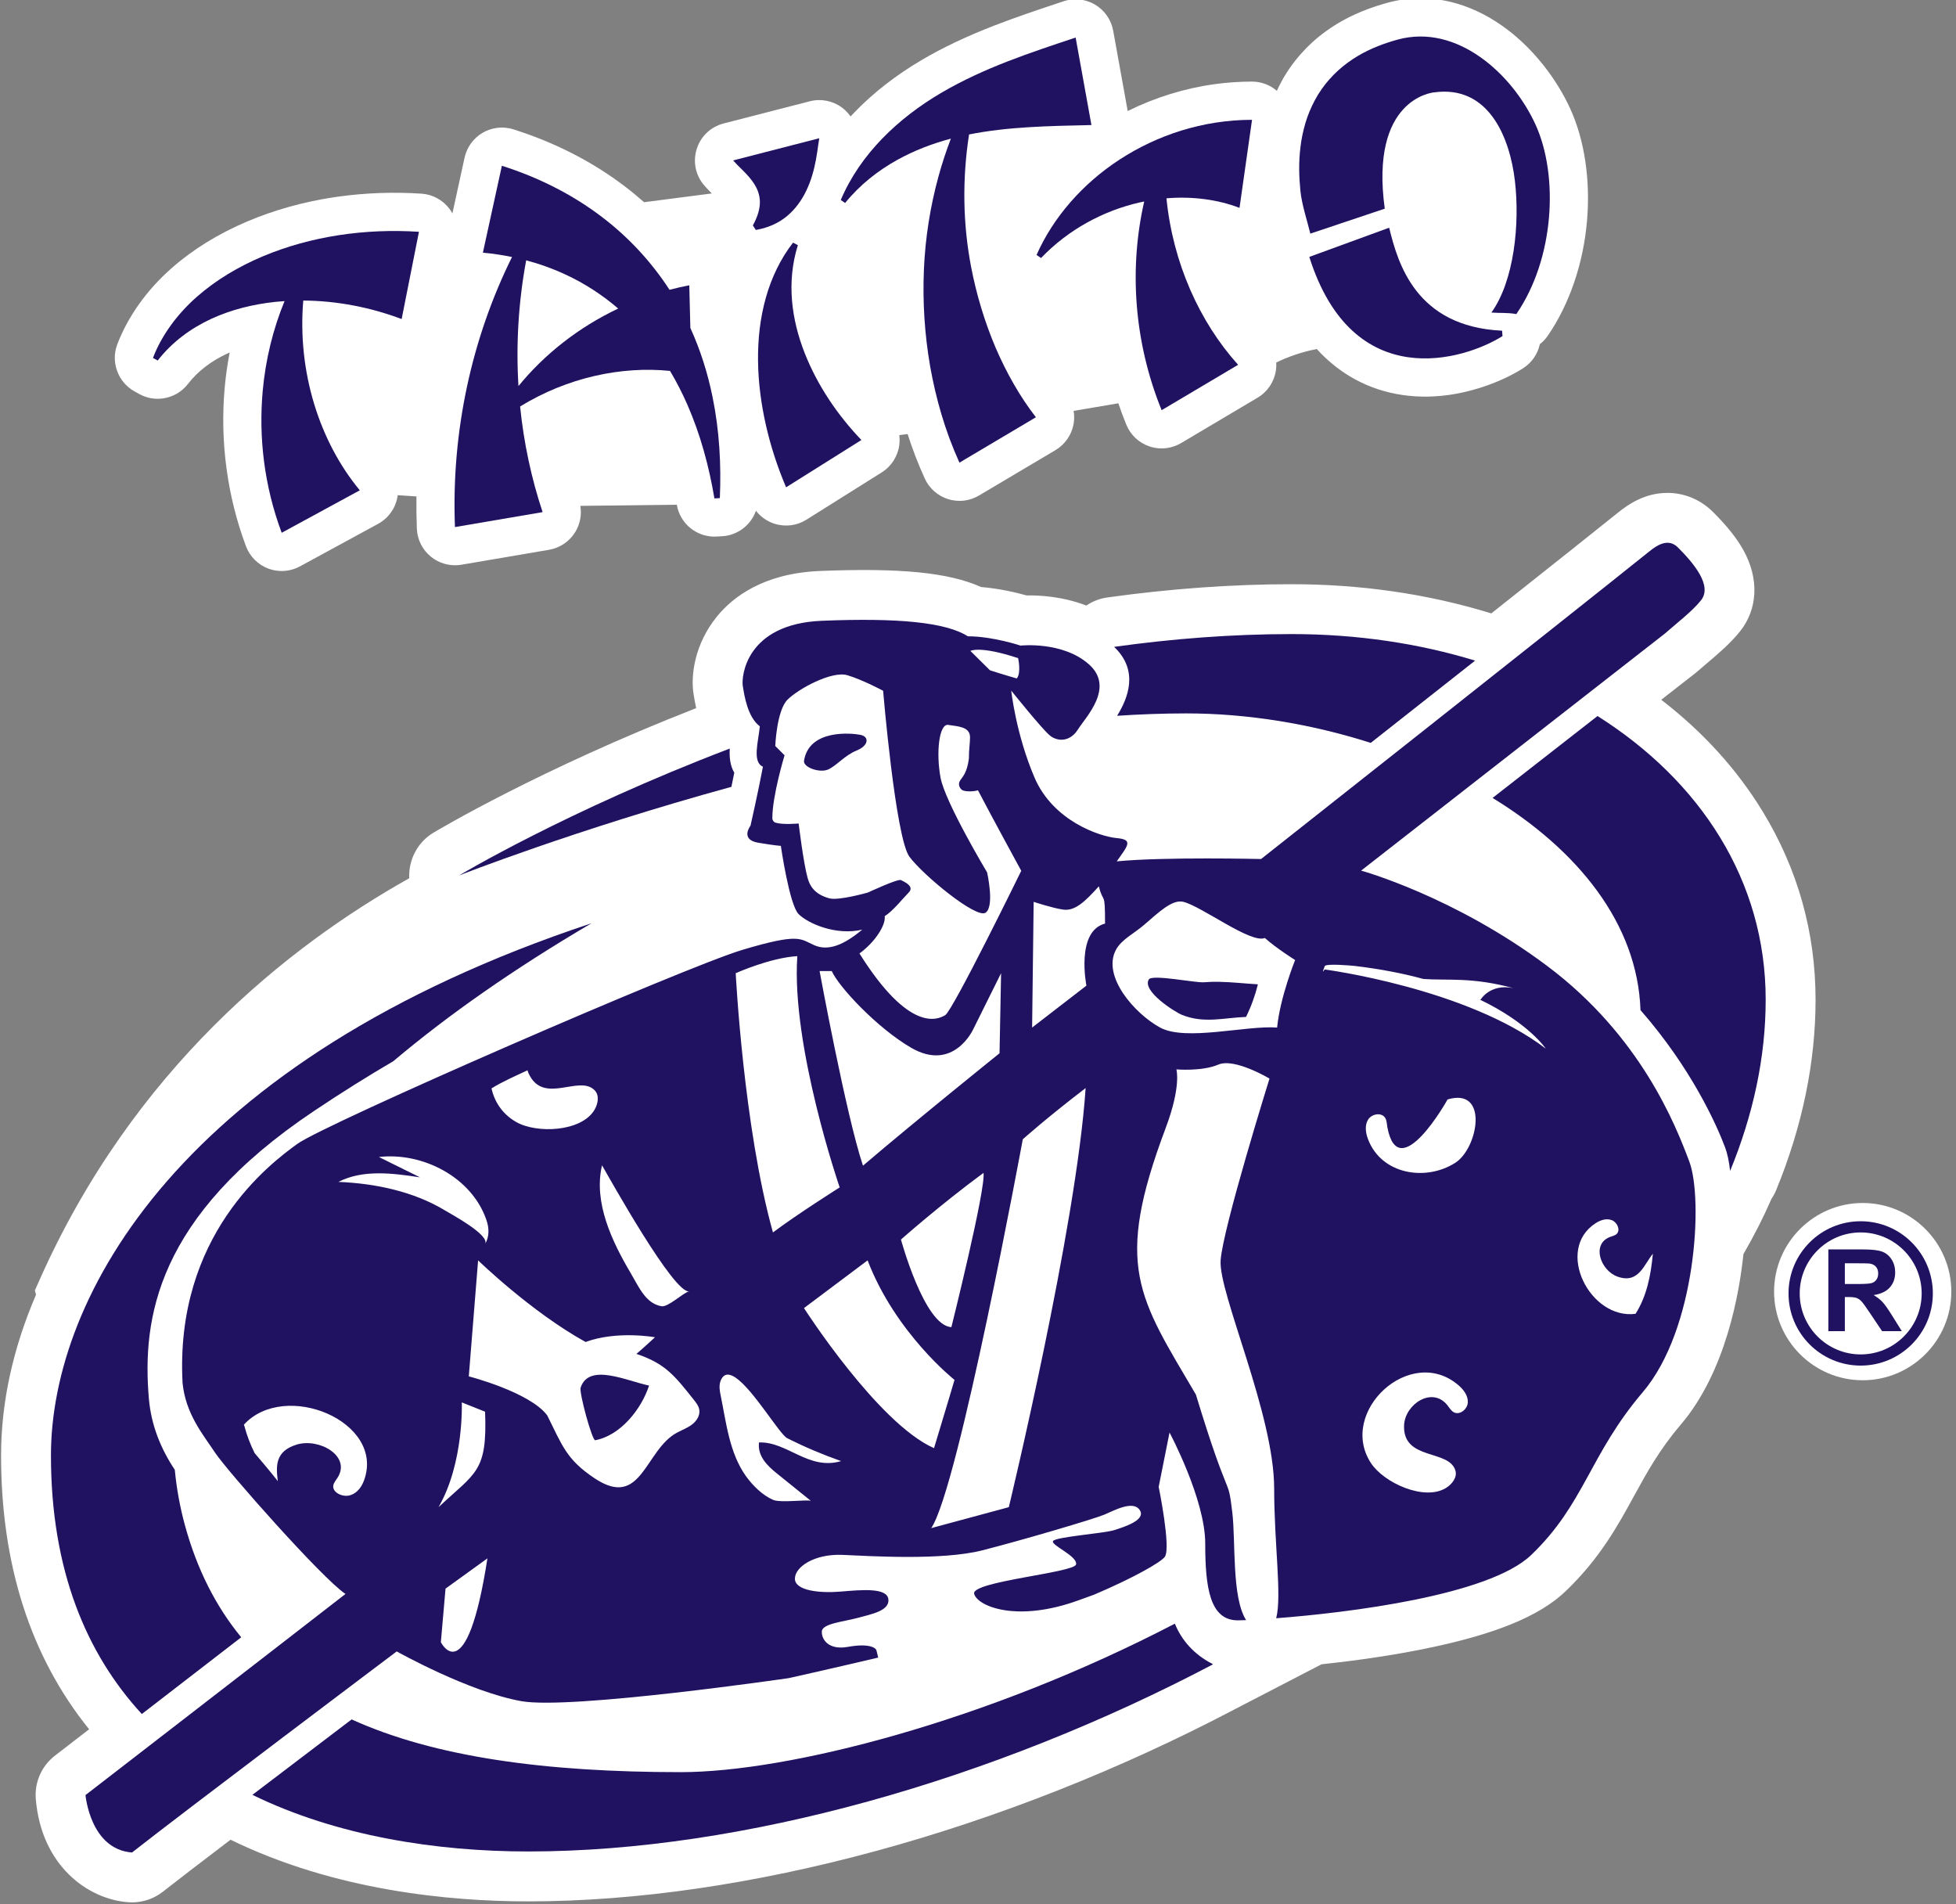 <?xml version="1.0" encoding="utf-8"?>
<!-- Generator: Adobe Illustrator 26.0.0, SVG Export Plug-In . SVG Version: 6.00 Build 0)  -->
<svg version="1.0" id="Layer_1" xmlns="http://www.w3.org/2000/svg" xmlns:xlink="http://www.w3.org/1999/xlink" x="0px" y="0px"
	 viewBox="0 0 822 800" style="enable-background:new 0 0 822 800;" xml:space="preserve">
<rect x="0" y="0" width="822" height="800" fill="#808080" stroke="none"/>
<style type="text/css">
	.st0{fill:#FFFFFF;}
	.st1{fill:#211261;}
</style>
<g>
	<g>
		<g>
			<path class="st0" d="M633.73,12.63c-13.7-10.47-28.86-14.91-43.85-12.86c-2.29,0.31-4.59,0.79-6.84,1.4
				c-1.62,0.45-3.26,0.94-4.9,1.48c-8.1,2.68-15.01,6.16-21.11,10.61c-7.69,5.57-14.31,13.12-18.62,21.23
				c-0.64,1.2-1.25,2.43-1.82,3.66c-2.89-2.48-6.6-3.87-10.46-3.87c-5.22,0.01-10.5,0.37-15.68,1.08
				c-12.6,1.73-25.02,5.59-36.54,11.29l-6.1-33.75c-0.83-4.59-3.6-8.58-7.61-10.95c-3.11-1.84-6.78-2.58-10.36-2.09
				c-0.98,0.13-1.96,0.36-2.9,0.68l-2.21,0.74c-8.74,2.91-17.77,5.93-26.93,9.48c-11.71,4.54-21.66,9.26-30.43,14.43
				c-10.75,6.32-20.24,13.69-28.18,21.9c-0.59,0.61-1.17,1.22-1.74,1.83c-0.66-0.94-1.42-1.82-2.29-2.62
				c-3.54-3.26-8.29-4.75-13.06-4.1c-0.61,0.08-1.23,0.21-1.82,0.36l-36.19,9.32c-5.43,1.4-9.67,5.43-11.32,10.79
				c-1.66,5.36-0.45,11.08,3.24,15.3c1.1,1.26,2.14,2.33,3.12,3.31l-28.47,3.68c-2.58-2.29-5.24-4.49-7.99-6.58
				c-13.66-10.42-29.44-18.51-46.91-24.03c-2.25-0.71-4.68-0.92-7.02-0.6c-2.07,0.28-4.04,0.96-5.86,2.01
				c-3.89,2.25-6.68,6.07-7.64,10.46l-5.12,23.44c-0.39-0.71-0.83-1.39-1.33-2.05c-2.81-3.66-7.07-5.94-11.67-6.24
				c-11.6-0.76-23.23-0.36-34.55,1.19c-0.9,0.12-1.81,0.26-2.7,0.39c-12.55,1.93-24.56,5.29-35.7,9.98
				C91.81,98.15,81,104.82,72.01,112.76c-10.38,9.17-18.23,20.2-22.71,31.89c-2.84,7.41,0.25,15.91,7.19,19.77l2,1.11
				c3.06,1.7,6.51,2.35,9.97,1.87c4.19-0.57,7.92-2.73,10.51-6.07c4.1-5.29,9.66-9.59,16.52-12.77c0.34-0.16,0.68-0.31,1.03-0.46
				c-0.94,4.85-1.63,9.74-2.08,14.65c-2.06,22.57,1.03,45.65,8.92,66.74c1.63,4.35,5.06,7.78,9.42,9.41
				c2.48,0.92,5.17,1.22,7.79,0.86c1.93-0.26,3.78-0.87,5.49-1.8l32.83-17.86c4.23-2.3,7.18-6.34,8.09-11.07
				c0.06-0.33,0.11-0.65,0.16-0.98l7.87,0.53c-0.06,4.5,0,9,0.17,13.51c0.18,4.61,2.34,8.92,5.93,11.83
				c3.43,2.78,7.91,4.03,12.28,3.43c0.18-0.02,0.36-0.05,0.52-0.08l36.84-6.28c4.62-0.79,8.65-3.55,11.07-7.57
				c1.97-3.3,2.69-7.15,2.06-10.88l40.55-0.48c1.36,8.09,8.56,13.84,16.75,13.37l2.28-0.13c0.42-0.02,0.85-0.07,1.26-0.12
				c6.09-0.84,11.01-5.03,12.96-10.59c1.99,2.56,4.72,4.49,7.88,5.48c2.24,0.7,4.65,0.9,6.98,0.59c2.27-0.31,4.41-1.09,6.35-2.31
				l31.65-19.87c4.1-2.58,6.79-6.81,7.39-11.61c0.17-1.36,0.16-2.72-0.02-4.05l3.51-0.46c2.06,6.42,4.45,12.62,7.2,18.66
				c1.88,4.15,5.45,7.31,9.8,8.68c2.24,0.71,4.66,0.91,6.99,0.59c2.13-0.29,4.15-1,6.01-2.1l32.14-19.07
				c3.96-2.35,6.72-6.29,7.58-10.82c0.36-1.89,0.36-3.81,0.05-5.67l18.79-3.19c1.02,3.01,2.13,6,3.33,8.95
				c1.76,4.33,5.31,7.68,9.75,9.17c2.33,0.79,4.86,1.02,7.3,0.69c2.13-0.29,4.15-1,6.01-2.1l32.14-19.07
				c4.15-2.46,6.95-6.62,7.68-11.39c0.17-1.13,0.22-2.26,0.15-3.38c4.45-2.18,10.14-4.32,17.03-5.67
				c4.13,4.54,8.73,8.35,13.78,11.41c12,7.26,26.36,10,41.55,7.91c10.86-1.49,22.56-5.67,31.29-11.18
				c3.71-2.34,6.23-6.03,7.12-10.18c1.28-1,2.4-2.19,3.33-3.53c9.09-13.21,14.95-30.34,16.49-48.24
				c1.48-17.16-1.01-33.87-6.99-47.04C654.11,32.99,644.57,20.91,633.73,12.63"/>
			<path class="st1" d="M168.79,134.05l7.27-36.66c-11.42-0.75-22.73-0.26-33.76,1.43c-11.02,1.7-21.77,4.64-31.9,8.9
				c-10.11,4.27-19.65,9.9-27.76,17.06c-8.09,7.15-14.66,15.96-18.36,25.6l1.99,1.11c6.08-7.85,14-13.58,22.5-17.52
				c8.54-3.93,17.67-6.14,26.83-7.12c1.32-0.14,2.65-0.25,3.98-0.34c-4.83,11.75-7.97,24.49-9.17,37.68
				c-1.77,19.45,0.6,39.96,7.97,59.66L151.21,206c-16.82-20.26-26.32-49.57-23.76-79.72C141.8,126.36,155.94,129.21,168.79,134.05"
				/>
			<path class="st1" d="M408.07,111.96c-3.43-17.94-3.73-36.75-0.83-55.47c16.45-3.27,33.52-3.55,51.43-3.95l-6.64-36.77
				c-9.28,3.1-18.86,6.25-28.41,9.96c-9.55,3.7-19.08,7.99-28.11,13.3c-9.06,5.32-17.5,11.71-24.8,19.24
				c-7.28,7.51-13.37,16.24-17.38,25.76l1.83,1.25c6.21-7.65,13.78-13.58,21.9-18.09c7.17-3.97,14.78-6.88,22.54-8.94
				c-1.95,5.12-3.68,10.34-5.15,15.68c-3.49,12.67-5.61,25.91-6.18,39.33c-0.57,13.43,0.26,27.05,2.61,40.61
				c2.42,13.57,6.21,27.03,12.32,40.51l32.14-19.07c-6.57-8.43-12.36-18.58-16.97-29.3C413.8,135.23,410.33,123.78,408.07,111.96"/>
			<path class="st1" d="M290.12,137.78l-0.45-17.92c-2.81,0.54-5.58,1.18-8.31,1.9c-7.47-11.54-17.11-22.04-28.43-30.62
				c-12.51-9.54-26.94-16.72-42.02-21.49l-7.98,36.51c4.11,0.38,8.2,0.99,12.24,1.82c-16.79,33.86-25.57,73.08-23.98,113.47
				l36.84-6.28c-4.71-14.13-7.9-29.05-9.46-44.38c19.88-12.22,42.64-17.02,63-14.95c2.72,4.55,5.17,9.32,7.33,14.28
				c5.38,12.3,9.04,25.62,11.33,39.29l2.28-0.13c0.61-14-0.16-28.28-3.06-42.47C297.46,156.98,294.4,147.19,290.12,137.78
				 M217.88,162.21c-1.06-17.36-0.04-35.15,3.24-52.83c5.71,1.52,11.29,3.52,16.69,6.04c7.83,3.65,15.24,8.42,21.98,14.22
				C243.06,137.56,228.75,148.9,217.88,162.21"/>
			<path class="st1" d="M332.84,126.25c-0.64-7.6,0.03-15.51,2.46-23.24l-2.02-1.07c-5.16,6.62-9.03,14.58-11.42,23.09
				c-2.41,8.52-3.4,17.53-3.3,26.55c0.1,9.02,1.28,18.06,3.29,26.95c2.01,8.89,4.85,17.64,8.5,26.21l31.65-19.87
				c-9.93-10.37-18.47-22.84-23.91-36.72C335.38,141.2,333.48,133.87,332.84,126.25"/>
			<path class="st1" d="M583.79,95.67l-33.56,12.27c18.32,58,65.28,43.31,81.19,33.27l-0.18-2.27
				C594.95,137.26,587.44,110.54,583.79,95.67"/>
			<path class="st1" d="M587.3,16.65c-1.35,0.37-2.72,0.79-4.1,1.24c-5.51,1.82-11.28,4.38-16.75,8.38
				c-5.45,3.94-10.5,9.45-13.88,15.81c-1.69,3.16-3.05,6.47-4.03,9.79c-0.94,3.3-1.66,6.64-2.02,9.86
				c-0.82,6.51-0.61,12.67-0.02,18.55c0.62,5.89,2.85,12.45,4.16,17.88l31.28-10.48c-6.32-46.09,19.97-48.82,20.79-48.87
				c22.93-3.14,31.78,19,33.91,37.24c2.1,17.99-0.31,41.97-9.89,55.27c3.58,0.29,6.85-0.04,10.48,0.64
				c16.07-23.35,17.81-58.19,8.1-79.54C635.65,31.14,612.32,9.77,587.3,16.65"/>
			<path class="st1" d="M470.52,67.03c-15.66,10.2-27.95,24.34-34.92,40.1l1.9,1.27c11.6-12.11,26.29-19.83,41.12-23.27
				c0.74-0.17,1.49-0.33,2.23-0.48c-6.34,27.7-4.48,58.63,7.32,87.69l32.14-19.07c-16.23-17.99-27.42-42.86-30.11-69.95
				c10.92-0.9,21.56,0.51,30.7,4.02l5.26-37C505.36,50.36,486.15,56.85,470.52,67.03"/>
			<path class="st1" d="M316.38,94.72l1.26,1.9c3.42-0.61,7.06-1.75,10.54-3.96c3.48-2.19,6.64-5.53,9.01-9.48
				c2.39-3.95,3.98-8.41,5.01-12.78c0.24-1.07,0.48-2.17,0.69-3.26c0.19-1.04,0.38-2.17,0.53-3.19c0.32-2.11,0.57-4.1,0.87-5.87
				l-36.19,9.32c1.07,1.22,2.07,2.22,3,3.13l1.37,1.36l1.28,1.33c1.63,1.76,3.06,3.54,4.1,5.62c1.03,2.06,1.67,4.49,1.44,7.25
				C319.06,88.84,318,91.8,316.38,94.72"/>
		</g>
		<g>
			<g>
				<g>
					<path class="st0" d="M782.79,579.92c-20.53,0-37.24-16.71-37.24-37.24s16.71-37.24,37.24-37.24
						c20.53,0,37.24,16.71,37.24,37.24S803.32,579.92,782.79,579.92"/>
				</g>
				<g>
					<path class="st1" d="M768.35,559.29v-34.34h14.6c3.66,0,6.33,0.3,7.99,0.92c1.66,0.62,3,1.71,4,3.29c1,1.58,1.5,3.39,1.5,5.41
						c0,2.57-0.76,4.7-2.28,6.38c-1.51,1.68-3.78,2.74-6.79,3.18c1.5,0.87,2.74,1.84,3.71,2.88c0.98,1.04,2.29,2.9,3.96,5.57
						l4.19,6.7h-8.3l-5.01-7.47c-1.78-2.68-3-4.36-3.65-5.05c-0.66-0.7-1.36-1.17-2.09-1.42c-0.73-0.27-1.89-0.39-3.49-0.39h-1.4
						v14.34H768.35z M775.29,539.48h5.14c3.32,0,5.4-0.14,6.22-0.42c0.83-0.28,1.48-0.76,1.95-1.45c0.47-0.69,0.7-1.54,0.7-2.57
						c0-1.16-0.31-2.09-0.93-2.8c-0.61-0.71-1.48-1.16-2.61-1.35c-0.56-0.07-2.24-0.11-5.06-0.11h-5.41V539.48z"/>
					<path class="st1" d="M812.27,543.44c0,16.74-13.58,30.32-30.33,30.32c-16.74,0-30.32-13.58-30.32-30.32
						c0-16.75,13.58-30.33,30.32-30.33C798.69,513.11,812.27,526.69,812.27,543.44 M781.94,569.06c14.13,0,25.63-11.49,25.63-25.62
						c0-14.13-11.49-25.63-25.63-25.63c-14.13,0-25.62,11.49-25.62,25.63C756.32,557.57,767.81,569.06,781.94,569.06"/>
				</g>
			</g>
			<g>
				<path class="st0" d="M740.82,341.05c-10.8-17.74-25.12-33.51-42.69-47.04l14.45-11.28c0.36-0.28,0.71-0.57,1.06-0.89
					c1.12-1,2.38-2.06,3.85-3.3c4.5-3.81,9.6-8.13,13.63-13.12c7.62-9.43,8.21-22.22,1.58-34.2c-2.8-5.05-6.85-10.15-12.74-16.04
					c-5.22-5.22-12.04-8.09-19.21-8.09c-9.39,0-16.3,4.67-20.67,8.19c-9.25,7.43-26.75,21.34-53.38,42.45
					c-0.22-0.08-0.44-0.15-0.66-0.21c-26.17-8-54.17-12.06-83.2-12.06c-24.93,0-51.01,1.87-77.53,5.57
					c-3.19,0.45-6.19,1.63-8.79,3.4c-10.08-3.9-19.83-4.35-25.09-4.26c-4.53-1.26-11.62-2.92-19.13-3.53
					c-13.61-6.12-34.1-8.1-67.74-6.74c-23.7,0.97-36.63,10.96-43.3,19.17c-9.32,11.47-11.09,24.74-9.78,32.6l0.08,0.49
					c0.24,1.42,0.54,3.26,1,5.36c-65.74,25.68-108.6,51.26-110.46,52.37c-6.78,4.08-10.48,11.57-10.11,19.1
					C121.05,397.53,55.84,449.24,16.4,538.25l-1.76,3.98l0.51,1.72c-9.76,22.69-14.7,45.4-14.7,67.58c0,45.97,12.44,84.61,37,115.03
					l-14.33,11.06c-5.67,4.38-8.69,11.25-8.07,18.38c2.39,27.9,21.84,41.97,38.83,43.23c0.54,0.04,1.08,0.06,1.61,0.06
					c4.69,0,9.3-1.6,12.97-4.49c5.07-4,14.62-11.33,28.42-21.84c43.82,21.41,92.2,25.91,125.06,25.91c91.26,0,199.72-29.53,297.5-81
					l35.92-18.61c15.71-1.68,30.23-3.86,43.2-6.49c29.49-5.98,48.36-13.66,59.37-24.2c14.39-13.76,21.98-27.63,28.69-39.89
					c5.49-10.03,10.67-19.51,19.73-30.14c19.05-22.36,24.68-55.76,26.31-71.61c4.59-7.95,8.54-15.73,11.77-23.19
					c0.81-1.2,1.49-2.47,2.03-3.79c10.96-26.72,16.52-53.62,16.52-79.93C762.97,391.76,755.52,365.19,740.82,341.05z"/>
			</g>
		</g>
	</g>
	<g>
		<path class="st1" d="M469.45,300.74c9.86-0.65,19.6-1,29.13-1c25.6,0,52.36,4.36,77.46,12.39c13.9-10.94,29.1-22.92,43.87-34.57
			c-23.67-7.24-49.69-11.15-77.07-11.15c-25.26,0-50.28,1.97-74.64,5.37C478.71,281.75,474.05,293.35,469.45,300.74"/>
		<path class="st1" d="M308.58,324.65c-1.79-2.97-2.1-6.66-1.9-10.14c-68.64,26.2-113.78,53.32-113.78,53.32
			s48.8-19.22,114.47-37.24C307.78,328.62,308.19,326.61,308.58,324.65"/>
		<path class="st1" d="M671.35,300.84l-44.1,34.41c35.71,21.89,60.91,52.73,62.16,89.16c21.27,24.27,31.93,48.02,35.54,57.64
			c0.99,2.63,1.7,6,2.12,9.93c9.67-23.56,14.95-47.68,14.95-71.98C742.02,370.06,714.65,328.19,671.35,300.84"/>
		<path class="st1" d="M101.37,687.91c-10.66-12.97-18.58-28.53-23.64-47.02c-2.09-7.64-3.52-15.42-4.27-23.34
			c-5.81-8.73-9.93-18.63-10.9-29.96c-2.83-33.3,2.96-76.29,69.21-120.68c11.78-7.89,22.95-14.87,33.54-21.06
			c22.94-19.35,50.55-38.72,83.26-57.94C75.8,445.24,21.41,544.97,21.41,611.52c0,48.13,14.89,83.34,38.19,108.63
			C73.04,709.79,88.4,697.94,101.37,687.91"/>
		<path class="st1" d="M509.5,699.08c-7.81-3.98-13.01-10.05-15.77-16.9c-79.45,41.34-162.92,62.39-207.64,62.39
			c-57.04,0-103.42-6.33-138.32-22.15c-11.68,8.85-27.02,20.5-41.7,31.69c35.64,17.42,77.63,23.79,115.88,23.79
			c90.42,0,195.7-30.15,287.8-78.62C509.66,699.22,509.57,699.16,509.5,699.08"/>
		<path class="st1" d="M244.01,583c-0.71,2.12,4.86,22.35,6.12,22.12c10.58-1.99,19.36-12.95,22.64-22.97
			C263.42,580.23,247.54,572.47,244.01,583"/>
		<path class="st1" d="M361.65,308.76c-3.71-0.75-21.59-2.53-23.77,10.85c-0.45,2.8,6.64,5.29,10.18,3.68
			c3.54-1.61,6.89-5.92,11.96-7.97C365.11,313.26,365.36,309.51,361.65,308.76"/>
		<path class="st1" d="M505.87,412.7c-3.49,0.3-21.69-3.45-23.08-1.2c-3,4.86,10.92,13.71,13.99,14.93
			c9.36,3.72,17.5,1.16,26.86,0.84c2.15-4.37,3.82-8.97,4.99-13.7c-5.4-0.32-10.9-0.96-16.34-1.06
			C510.14,412.48,508,412.52,505.87,412.7"/>
		<path class="st1" d="M714.81,252.26c4.93-6.11-2.91-15.49-9.68-22.26c-4.19-4.19-9.09-0.67-11.93,1.61
			c-33.07,26.57-163.24,129.31-163.24,129.31s-40.43-0.98-60.65,0.98c4.56-6.52,7.17-9.13,0-9.78c-7.17-0.65-26.74-7.17-34.56-25.43
			c-7.83-18.26-9.78-36.52-9.78-36.52s13.04,16.3,16.3,18.91c3.26,2.61,8.48,2.61,11.74-2.61c3.26-5.22,15.65-17.61,4.56-27.39
			c-11.09-9.78-28.69-7.83-28.69-7.83s-11.74-3.91-22.17-3.91c-9.13-5.87-29.35-7.83-61.3-6.52c-31.96,1.3-33.91,23.48-33.26,27.39
			c0.65,3.91,1.96,13.04,7.17,16.96c-0.65,6.52-3.26,15,1.3,16.96c-1.96,10.43-5.22,24.78-5.22,24.78s-4.56,5.87,3.26,7.17
			c7.83,1.3,9.49,1.3,9.49,1.3s3.55,24.78,7.47,28.69c3.91,3.91,15.65,9.13,26.74,6.52c-7.83,6.52-14.35,9.13-20.22,6.52
			c-5.87-2.61-6.06-5.22-30.09,1.96c-24.04,7.17-175.33,73.04-187.07,81.52c-11.74,8.48-51.52,38.48-48.26,100.43
			c1.3,13.04,8.48,21.52,13.69,29.35c5.22,7.83,45,52.82,54.78,59.34C127.6,683.41,35.93,754.2,35.93,754.2s1.96,22.82,19.56,24.13
			c21.52-16.96,111.23-84.48,111.23-84.48s30.28,17,52.46,20.91c20.71,3.65,112.29-9.69,112.29-9.69s16.25-3.61,37.59-8.63
			l-0.67-2.77c-0.21-1.63-3.79-3.23-12.01-1.74c-8.22,1.49-11.14-3.12-11.01-6.45c0.12-3.33,9-4.08,14.97-5.69
			c5.96-1.61,13.63-3.03,12.99-7.91c-0.64-4.89-11.17-3.92-20.05-3.17c-8.88,0.75-19.13-0.39-19.22-5.35
			c-0.09-4.96,8.15-10.59,20-10.07c11.85,0.52,41.84,2.39,58.67-1.89c16.83-4.28,47.09-13.21,51.34-15.01
			c4.25-1.8,12.1-6.14,14.89-1.95c2.79,4.19-6.37,7.05-10.68,8.44c-4.31,1.39-24.88,2.84-25.77,4.62c-0.89,1.77,10.36,6.25,9.7,9.78
			c-0.66,3.53-44.2,7.16-42.83,12.37c1.37,5.2,17.94,12.26,44.17,2.61c2.34-0.86,4.38-1.6,6.17-2.23
			c16.76-7.11,28.34-13.75,29.82-15.97c2.61-3.91-2.61-29.35-2.61-29.35l4.56-22.83c0,0,15,28.04,15,46.63s1.96,32.28,13.69,32.28
			c0.81,0,2-0.03,3.49-0.09c-6.12-9.66-4.31-32.94-5.82-45.43c-1.96-16.22-0.98-2.37-15.28-49.33
			c-24.15-41.08-34.61-53.8-12.72-111.94c6.67-17.71,4.52-24.69,4.52-24.69s10.76,0.92,17.61-2.01c6.85-2.93,21.52,5.87,21.52,5.87
			s-19.56,62.66-20.54,76.35c-0.98,13.7,22.5,64.56,22.5,95.86c0,23.45,3.31,45.01,0.85,54.53c29.85-2.28,89.31-9.5,107.12-26.53
			c22.5-21.52,24.46-42.06,46.95-68.47c22.5-26.41,25.43-81.19,19.56-96.84c-5.87-15.65-20.54-52.82-59.67-82.17
			c-39.13-29.35-78.26-40.11-78.26-40.11l127.67-99.61C704.49,261.93,710.97,257.02,714.81,252.26 M670.61,513.9
			c1.95-1.25,4.43-2.13,6.72-1.26c2.29,0.87,3.75,4.14,2.1,5.77c-0.78,0.77-1.96,0.95-2.98,1.36c-7.74,3.11-3.76,14.04,3.23,16.58
			c8.94,3.25,11.18-5.06,14.93-9.57c-0.84,8.96-2.52,17.7-7.27,25.22C668.19,554.54,653.24,525.03,670.61,513.9 M427.86,276.52
			c0,0,1.39,6.25-0.57,8.53c-5.38-1.52-11.25-3.42-11.25-3.42l-8.24-8.15C407.81,273.48,411.73,271.19,427.86,276.52 M371.79,384.95
			c3.49-2.19,7.92-7.79,10.09-9.96c2.61-2.61-1.96-4.57-3.26-5.22c-1.3-0.65-13.86,5.22-13.86,5.22h0c0,0-12.25,3.51-16.21,2.45
			c-6.45-1.73-8.28-5.48-9.13-8.48c-1.8-6.37-3.79-22.97-3.79-22.97s-6.56,0.61-9.67-0.33c-0.82-0.25-1.39-1.05-1.39-1.91
			c0-9.54,5.14-26.41,5.14-26.41l-3.91-3.91c0,0,0.58-14.9,5.15-19.46c4.57-4.57,18.65-12.23,25.17-10.27c6.52,1.96,15,6.52,15,6.52
			s5.22,61.95,11.09,69.78c5.87,7.83,28.04,26.09,31.96,23.48c3.91-2.61,0.65-16.96,0.65-16.96s-17.61-29.35-19.56-39.78
			s-0.65-22.82,3.26-22.17c3.91,0.65,9.13,0.65,9.13,5.22c0,2.37-0.52,5.44-0.48,8.94c-0.8,6.27-2.85,7.8-3.76,9.32
			c-0.98,1.63,0,3.26,0.98,3.91c0.79,0.53,4.13,0.84,6.59,0.08c5.32,10.23,18.19,33.83,18.19,33.83s-28.7,58.69-31.96,60.65
			c-3.26,1.96-15.16,7.34-36.03-25.92C367.9,395.7,372.33,388.52,371.79,384.95 M349.54,407.99c2.93,6.63,19.04,23.9,33.33,32.21
			c17.94,10.43,26.16-7.83,26.16-7.83l11.67-23.48l-0.65,33.64c0,0-35.22,28.32-57.39,47.23c-7.17-21.52-18.23-81.77-18.23-81.77
			H349.54z M399.82,557.59c-11.35-0.48-21.19-36.79-21.19-36.79s16.11-14.32,34.69-28.01C414.3,499.64,399.82,557.59,399.82,557.59
			 M335.07,401.73c-2.61,37.82,17.8,97.17,17.8,97.17s-17.61,11.09-28.04,18.91c-12.39-44.35-15.65-108.91-15.65-108.91
			S323.61,402.38,335.07,401.73 M253,489.6c3.42,5.94,30.43,54.42,36.67,52.93c-2.67,0.64-8.86,6.8-11.72,6.28
			c-6.59-1.2-9.28-7.75-12.89-13.88C257.26,521.72,249.32,505.25,253,489.6 M221.68,449.69c0.12,0.4,0.24,0.81,0.41,1.19
			c6.2,13.74,21.36,0.38,27.87,7.27c2.02,2.15,1.35,5.7-0.17,8.22c-5.54,9.21-24.33,10.01-32.99,4.97
			c-5.73-3.33-8.99-8.44-10.25-14.05C211.36,454.34,216.56,452.09,221.68,449.69 M153.03,621.86c-0.97,2.72-2.81,5.47-5.93,6.39
			c-3.12,0.91-7.4-1.16-7.05-4c0.16-1.34,1.23-2.43,1.95-3.62c5.43-8.98-7.94-16.57-17.36-13.67c-9.2,2.83-8.63,9.23-7.89,15.34
			c-3.14-4.01-6.45-7.9-9.75-11.79c-1.77-3.6-3.23-7.32-4.24-11.17c-0.07-0.27-0.17-0.51-0.26-0.77
			C119.73,579.77,161.87,597.22,153.03,621.86 M142.2,496.58c10.38-5.3,22.79-3.67,34.31-1.92c-5.76-2.85-11.52-5.7-17.28-8.54
			c18.29-2.12,38.93,8.36,45.16,26.39c1.21,3.49,1.3,7-0.53,10.2c2.16-3.78-14.2-12.54-16.76-14.09
			C173.88,500.58,157.64,497.2,142.2,496.58 M194.07,589.22l9.78,3.91c0.98,25.43-3.91,25.43-19.56,40.11
			C195.05,614.65,194.07,589.22,194.07,589.22 M185.27,689.97l1.96-22.5l17.61-12.72C196.03,711.49,185.27,689.97,185.27,689.97
			 M290.89,598.46c-1.92,1.48-4.24,2.33-6.38,3.47c-13.55,7.23-14.79,32.37-34.58,19.21c-11.92-7.92-13.62-13.77-19.98-26.49
			c-7.34-9.78-32.94-16.37-32.94-16.37l3.91-48.74c0,0,22.18,21.58,45.16,34.3c13.21-4.89,29.18-1.99,29.18-1.99
			c-2.58,2.36-5.14,4.74-7.81,6.99c12.16,4.05,16.11,9.19,24.19,19.37c0.96,1.21,1.95,2.49,2.22,4.01
			C294.3,594.61,292.81,596.98,290.89,598.46 M318.97,606.05c-0.67,5.68,3.34,9.66,7.47,12.99c4.79,3.86,9.59,7.73,14.38,11.59
			c-0.94-0.76-12.77,0.92-15.93-0.46c-4.48-1.96-8.58-6.01-11.42-9.98c-6.92-9.68-8.26-22.33-10.57-33.67
			c-0.44-2.15-0.86-4.46-0.02-6.49c1.3-3.11,3.56-3.04,6.27-1.2c7.52,5.1,18.46,23.81,21.68,25.43c7.33,3.69,14.9,6.9,22.65,9.62
			C339.74,617.92,330.88,605.62,318.97,606.05 M337.87,549.6l26.74-20.05c11.74,30.65,36.52,50.21,36.52,50.21
			s-3.26,11.09-8.61,28.69C368.91,598.02,337.87,549.6,337.87,549.6 M423.95,633.24l-32.61,8.8
			c11.41-16.63,38.48-163.36,38.48-163.36s9.78-8.8,26.41-21.52C452.32,515.85,423.95,633.24,423.95,633.24 M456.56,414.12
			l-22.82,17.61l0.65-52.82c0,0,7.83,2.61,12.39,3.26c4.92,0.7,9.13-3.26,15-9.78c1.96,7.83,2.61,1.3,2.61,15.65
			C451.99,391.29,456.56,414.12,456.56,414.12 M536.7,431.73c-12.97-0.98-38.41,5.87-49.17,0c-10.76-5.87-24.45-21.52-18.59-32.61
			c2.32-4.38,7.51-6.8,11.74-10.43c6.22-5.35,11.97-10.95,16.63-9.78c7.83,1.96,28.37,17.67,34.24,15.19
			c4.89,4.37,12.72,9.26,12.72,9.26S537.94,419.01,536.7,431.73 M616.84,589.28c-0.17,2.86-3.45,5.46-5.95,4.05
			c-1.18-0.67-1.83-1.95-2.69-3c-6.47-7.93-17.75-0.25-18.14,8.44c-0.68,15.05,18.88,10,21.57,19.09c0.84,2.83-1.38,5.69-3.87,7.26
			c-9.11,5.71-26.23-2.08-31.68-10.49c-13.92-21.49,16.64-49.93,36.81-32.64C615.08,583.85,617.01,586.42,616.84,589.28
			 M611.58,488.55c-12.5,7.97-31.05,4.86-36.66-9.87c-1.02-2.68-1.49-5.85,0.03-8.29c1.52-2.43,5.64-3.14,7.16-0.71
			c0.72,1.15,0.67,2.59,0.92,3.92c4.74,25.12,25.36-11.68,25.3-11.66C625.78,456.72,621.23,482.39,611.58,488.55 M598.2,411.32
			c10.02,0.73,20.37-0.89,37.7,3.83c-9.78-1.96-13.7,4.89-13.7,4.89s-0.16-0.05-0.46-0.13c20.69,9.86,27.85,20.67,27.85,20.67
			c-33.26-25.43-92.93-33.26-92.93-33.26s-1.57,2.66,0.07-1.39c0.48-1.2,11.36-0.23,12.65-0.08
			C580.3,407.14,589.86,409.05,598.2,411.32"/>
	</g>
</g>
</svg>
